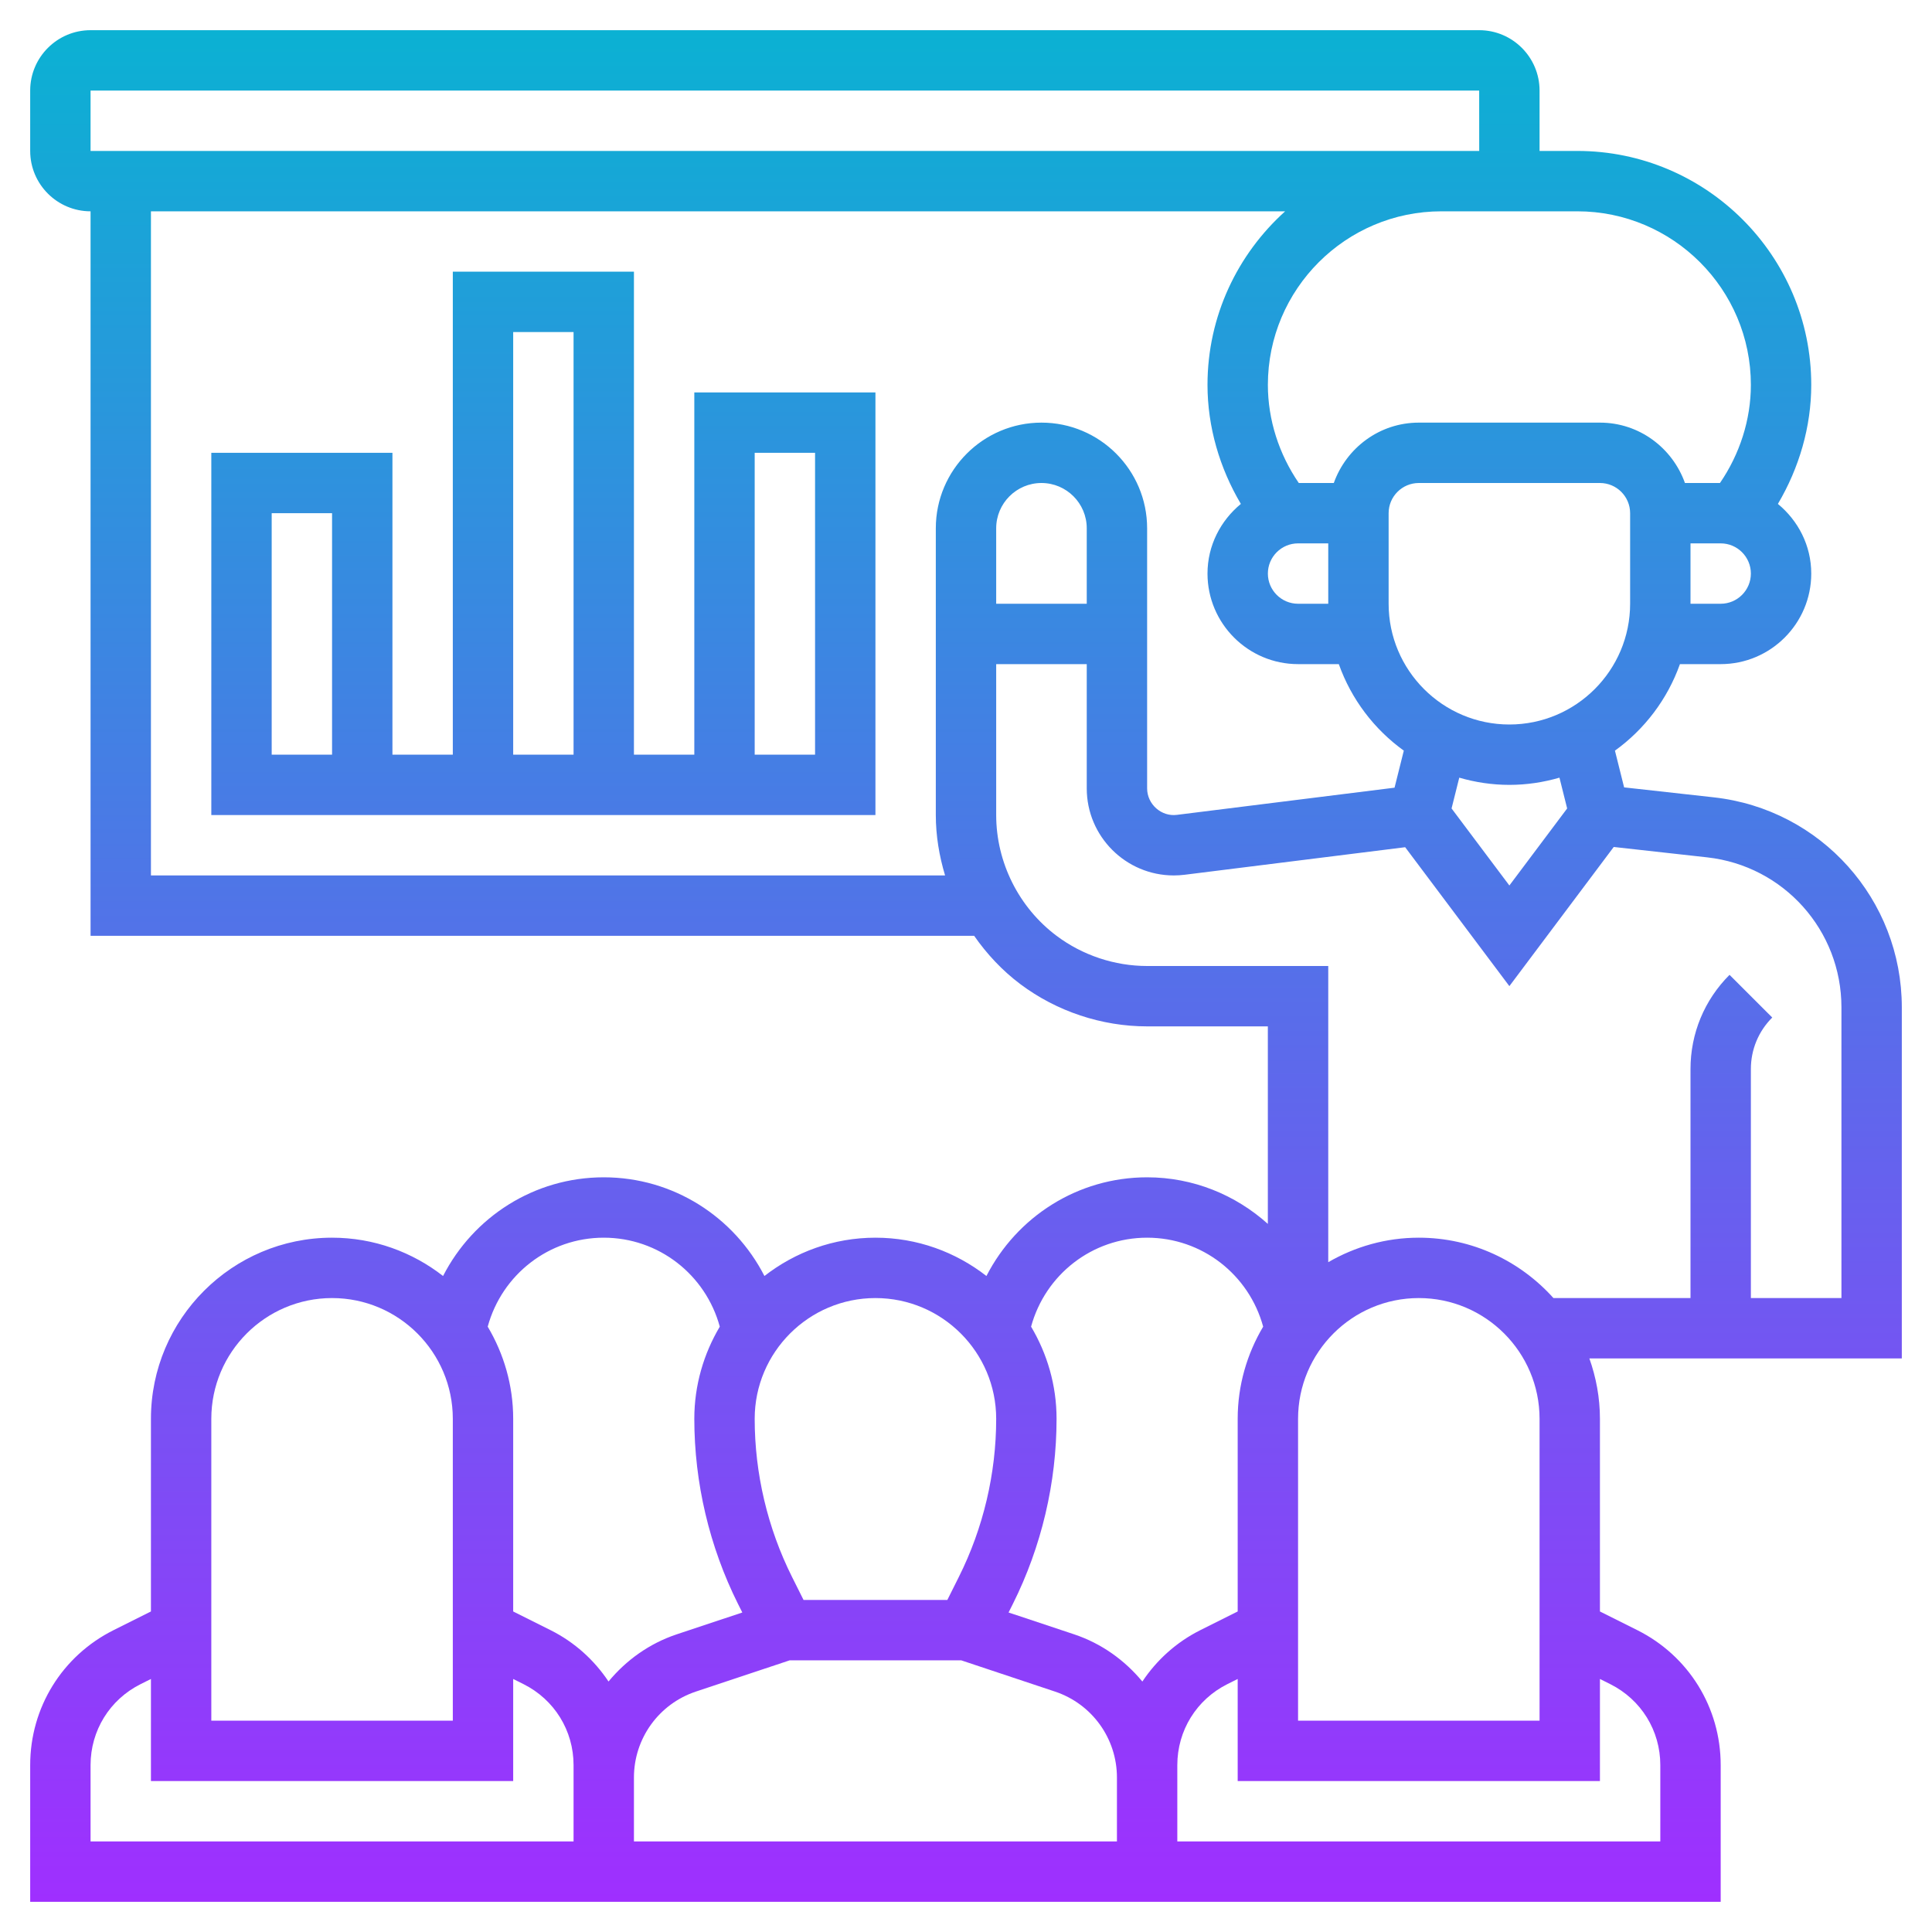 <?xml version="1.0" encoding="UTF-8"?> <svg xmlns="http://www.w3.org/2000/svg" xmlns:xlink="http://www.w3.org/1999/xlink" id="Layer_5" height="512" viewBox="0 0 64 64" width="512"><linearGradient id="SVGID_1_" gradientUnits="userSpaceOnUse" x1="32" x2="32" y1="63" y2="1"><stop offset="0" stop-color="#9f2fff"></stop><stop offset="1" stop-color="#0bb1d3"></stop></linearGradient><path d="m56.773 26.413-2.972-.33-.304-1.217c.982-.708 1.74-1.704 2.153-2.866h1.35c1.654 0 3-1.346 3-3 0-.932-.436-1.756-1.105-2.307.704-1.191 1.105-2.556 1.105-3.943 0-4.273-3.477-7.75-7.75-7.75h-1.25v-2c0-1.103-.897-2-2-2h-46c-1.103 0-2 .897-2 2v2c0 1.103.897 2 2 2v24h29.27c.421.604.93 1.15 1.529 1.6 1.204.903 2.695 1.4 4.2 1.4h4v6.543c-1.069-.959-2.47-1.543-3.999-1.543-2.301 0-4.319 1.31-5.323 3.269-1.017-.792-2.291-1.269-3.677-1.269s-2.66.477-3.677 1.269c-1.004-1.959-3.022-3.269-5.323-3.269s-4.319 1.31-5.323 3.269c-1.017-.792-2.291-1.269-3.677-1.269-3.309 0-6 2.691-6 6v6.382l-1.236.618c-1.705.853-2.764 2.566-2.764 4.472v4.528h18 2 16 2 18v-4.528c0-1.905-1.059-3.619-2.764-4.472l-1.236-.618v-6.382c0-.702-.128-1.373-.35-2h10.35v-11.63c0-3.572-2.677-6.563-6.227-6.957zm-4.859.368-1.914 2.552-1.915-2.552.255-1.02c.528.153 1.084.239 1.66.239s1.132-.086 1.659-.239zm2.086-6.781c0 2.206-1.794 4-4 4s-4-1.794-4-4v-3c0-.552.449-1 1-1h6c.551 0 1 .448 1 1zm3 0h-1v-2h1c.551 0 1 .448 1 1s-.449 1-1 1zm-4.75-13c3.17 0 5.75 2.579 5.75 5.75 0 1.157-.37 2.296-1.024 3.25h-1.16c-.414-1.161-1.514-2-2.816-2h-6c-1.302 0-2.402.839-2.816 2h-1.16c-.654-.953-1.024-2.092-1.024-3.25 0-3.171 2.58-5.75 5.75-5.75h1.25zm-9.25 11h1v2h-1c-.551 0-1-.448-1-1s.449-1 1-1zm-40-15h46l.001 2h-1.251-44.75zm2 26v-22h37.572c-1.575 1.419-2.572 3.468-2.572 5.75 0 1.387.401 2.753 1.105 3.943-.669.551-1.105 1.375-1.105 2.307 0 1.654 1.346 3 3 3h1.35c.412 1.161 1.17 2.157 2.153 2.866l-.307 1.227-7.206.9c-.518.069-.99-.353-.99-.876v-8.617c0-1.93-1.57-3.5-3.5-3.5s-3.5 1.57-3.5 3.5v9.5c0 .684.113 1.355.307 2zm31-9h-3v-2.5c0-.827.673-1.5 1.5-1.5s1.5.673 1.5 1.5zm7 27c0-2.206 1.794-4 4-4s4 1.794 4 4v10h-8zm-5-6c1.819 0 3.374 1.224 3.844 2.947-.532.896-.844 1.938-.844 3.053v6.382l-1.236.618c-.799.4-1.449.994-1.922 1.703-.583-.704-1.349-1.26-2.261-1.564l-2.171-.723.143-.285c.947-1.894 1.447-4.014 1.447-6.131 0-1.116-.312-2.157-.844-3.053.469-1.723 2.025-2.947 3.844-2.947zm-9 2c2.206 0 4 1.794 4 4 0 1.809-.427 3.619-1.236 5.236l-.382.764h-4.764l-.382-.764c-.809-1.617-1.236-3.427-1.236-5.236 0-2.206 1.794-4 4-4zm-9-2c1.819 0 3.374 1.224 3.844 2.947-.532.896-.844 1.938-.844 3.053 0 2.117.5 4.237 1.447 6.131l.143.285-2.172.723c-.911.304-1.678.86-2.26 1.563-.472-.708-1.122-1.302-1.922-1.702l-1.236-.618v-6.382c0-1.115-.312-2.157-.844-3.053.47-1.723 2.025-2.947 3.844-2.947zm-13 6c0-2.206 1.794-4 4-4s4 1.794 4 4v10h-8zm12 14h-16v-2.528c0-1.144.635-2.171 1.658-2.683l.342-.171v3.382h12v-3.382l.342.171c1.023.512 1.658 1.539 1.658 2.683v.411zm18 0h-16v-2.117c0-1.293.824-2.437 2.051-2.847l3.11-1.036h5.679l3.109 1.036c1.227.41 2.051 1.554 2.051 2.847zm16.342-5.211c1.023.512 1.658 1.539 1.658 2.683v2.528h-16v-2.117-.411c0-1.144.635-2.171 1.658-2.683l.342-.171v3.382h12v-3.382zm7.658-12.789h-3v-7.586c0-.645.251-1.251.708-1.707l-1.415-1.414c-.834.834-1.293 1.942-1.293 3.121v7.586h-4.54c-1.099-1.224-2.688-2-4.46-2-1.093 0-2.116.299-3 .812v-9.812h-6c-1.075 0-2.141-.355-3-1-1.252-.939-2-2.435-2-4v-5h3v4.117c0 1.59 1.293 2.883 2.883 2.883.12 0 .24-.008.357-.022l7.308-.913 3.452 4.602 3.457-4.61 3.095.344c2.536.282 4.448 2.417 4.448 4.969zm-38-18h-2v-16h-6v16h-2v-10h-6v12h22v-14h-6zm-12 0h-2v-8h2zm6-14h2v14h-2zm8 4h2v10h-2z" fill="url(#SVGID_1_)"></path></svg> 